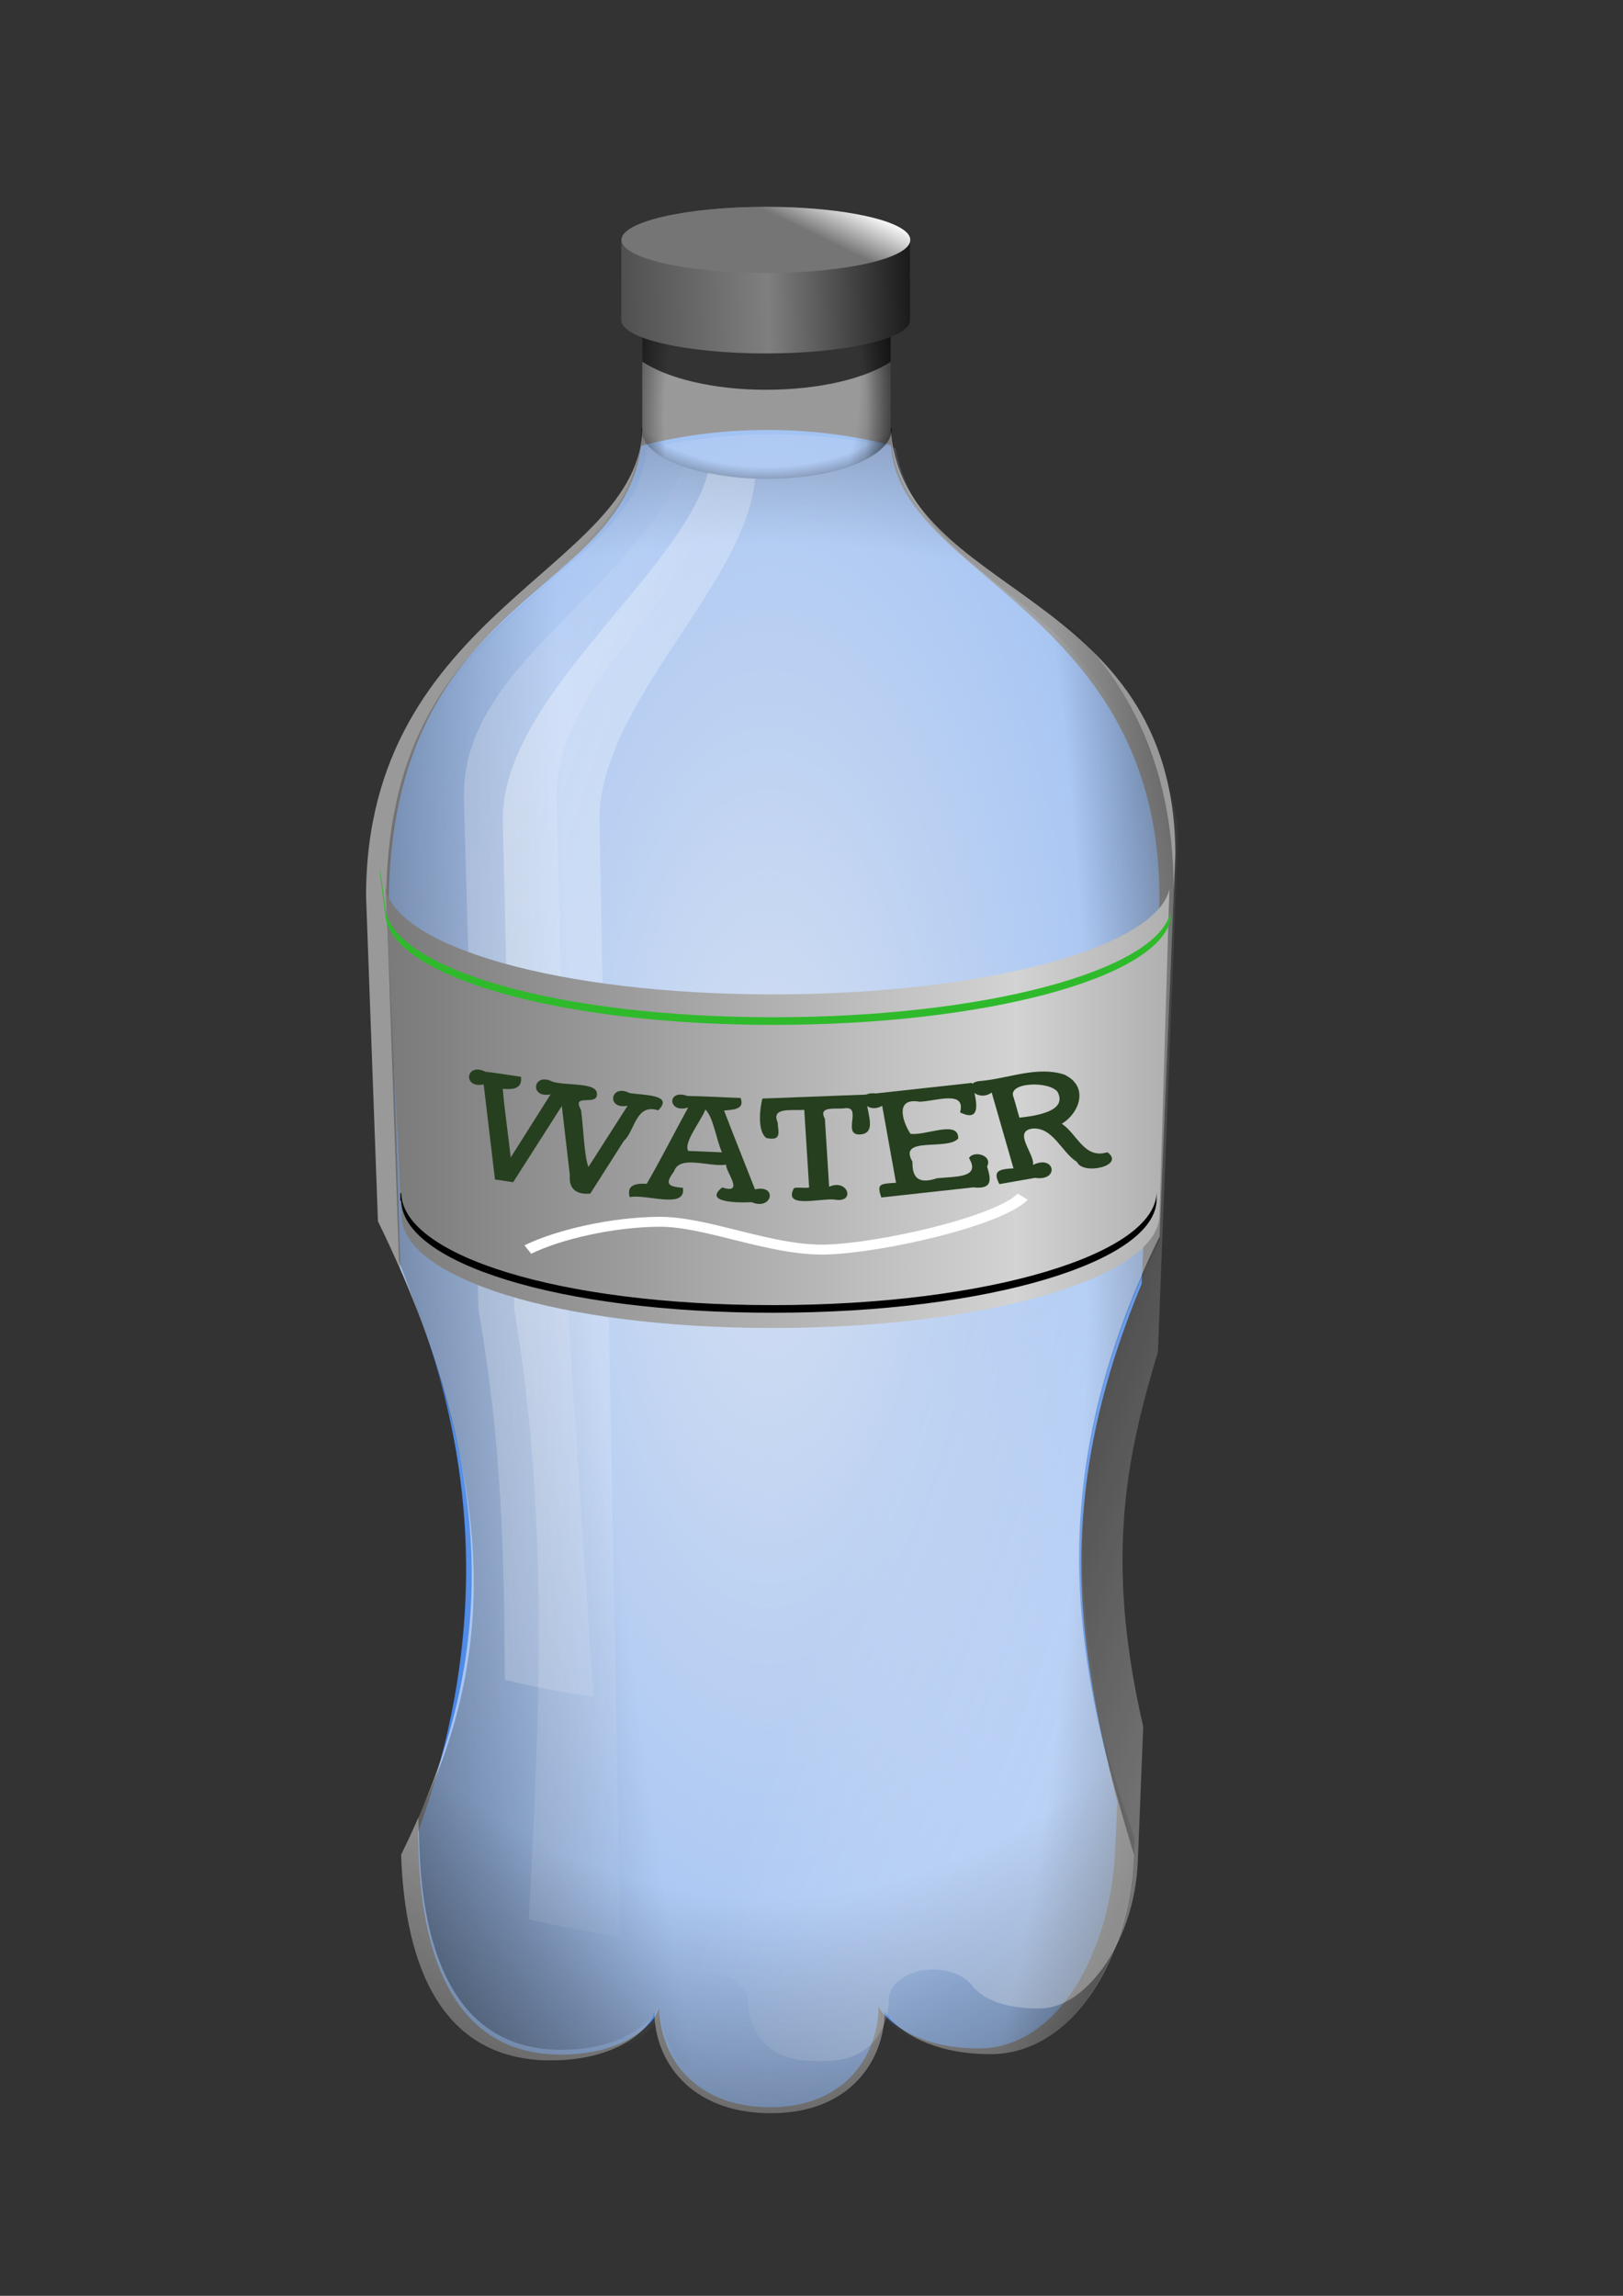 <?xml version="1.0" encoding="UTF-8" standalone="no"?>
<!-- Created with Inkscape (http://www.inkscape.org/) -->

<svg
   xmlns:dc="http://purl.org/dc/elements/1.1/"
   xmlns:cc="http://creativecommons.org/ns#"
   xmlns:rdf="http://www.w3.org/1999/02/22-rdf-syntax-ns#"
   xmlns:svg="http://www.w3.org/2000/svg"
   xmlns="http://www.w3.org/2000/svg"
   xmlns:xlink="http://www.w3.org/1999/xlink"
   xmlns:sodipodi="http://sodipodi.sourceforge.net/DTD/sodipodi-0.dtd"
   xmlns:inkscape="http://www.inkscape.org/namespaces/inkscape"
   width="210mm"
   height="297mm"
   viewBox="0 0 210 297"
   version="1.1"
   id="svg16475"
   inkscape:version="0.92.1 r15371"
   sodipodi:docname="bottledwater-1111.svg">
  <rect x="0" y="0" width="210" height="297" fill="#333333" stroke="none"/>
  <defs
     id="defs16469">
    <linearGradient
       inkscape:collect="always"
       id="linearGradient17185">
      <stop
         style="stop-color:#a8bfe3;stop-opacity:1;"
         offset="0"
         id="stop17181" />
      <stop
         style="stop-color:#a8bfe3;stop-opacity:0;"
         offset="1"
         id="stop17183" />
    </linearGradient>
    <linearGradient
       id="linearGradient11719">
      <stop
         offset="0"
         style="stop-color:black;stop-opacity:0"
         id="stop11721" />
      <stop
         offset="0.6"
         style="stop-color:black;stop-opacity:0"
         id="stop11723" />
      <stop
         offset="1"
         style="stop-color:black"
         id="stop11725" />
    </linearGradient>
    <linearGradient
       id="linearGradient899">
      <stop
         offset="0"
         style="stop-color:#ffffff;stop-opacity:0"
         id="stop900" />
      <stop
         offset="1"
         style="stop-color:#ffffff"
         id="stop901" />
    </linearGradient>
    <linearGradient
       inkscape:collect="always"
       x1="389.49"
       y1="540.44"
       x2="426.71"
       gradientUnits="userSpaceOnUse"
       xlink:href="#linearGradient899"
       y2="550.16"
       id="linearGradient2771"
       gradientTransform="matrix(6.534,-1.8166e-6,5.6386e-6,5.807,-2365.7,-2646.2)" />
    <linearGradient
       inkscape:collect="always"
       x1="342.99"
       y1="512.85"
       gradientTransform="matrix(6.534,-1.8166e-6,1.8166e-6,6.534,-2380.2,-3041.8)"
       x2="394.65"
       gradientUnits="userSpaceOnUse"
       y2="526.69"
       id="linearGradient2810">
      <stop
         offset="0"
         style="stop-color:#ffffff"
         id="stop866" />
      <stop
         offset="1"
         style="stop-color:#ffffff;stop-opacity:0"
         id="stop868" />
    </linearGradient>
    <linearGradient
       inkscape:collect="always"
       x1="390.41"
       y1="509.81"
       gradientTransform="matrix(6.534,-1.8166e-6,1.8166e-6,6.534,-2378.7,-3041.8)"
       x2="356.92"
       gradientUnits="userSpaceOnUse"
       xlink:href="#linearGradient899"
       y2="509.81"
       id="linearGradient2813" />
    <radialGradient
       inkscape:collect="always"
       r="12.74"
       gradientTransform="matrix(26.256,-1.1729e-5,3.0166e-5,113.25,-10147,-58235)"
       cx="399.5"
       cy="515.14"
       gradientUnits="userSpaceOnUse"
       xlink:href="#linearGradient11719"
       id="radialGradient2816" />
    <radialGradient
       inkscape:collect="always"
       r="12.74"
       gradientTransform="matrix(11.528,2.2962e-6,1.1466e-5,47.894,-4333.1,-24440)"
       cx="390.02"
       cy="517.03"
       gradientUnits="userSpaceOnUse"
       xlink:href="#linearGradient11719"
       id="radialGradient2819" />
    <radialGradient
       inkscape:collect="always"
       r="12.74"
       gradientTransform="matrix(24.027,-1.3483e-5,1.5294e-5,31.012,-9232.1,-15709)"
       cx="391.95"
       cy="519.03"
       gradientUnits="userSpaceOnUse"
       xlink:href="#linearGradient11719"
       id="radialGradient2822" />
    <radialGradient
       inkscape:collect="always"
       r="12.74"
       gradientTransform="matrix(18.971,-5.5066e-7,1.7519e-5,37.327,-7280.4,-19004)"
       cx="393.53"
       cy="515.03"
       gradientUnits="userSpaceOnUse"
       xlink:href="#linearGradient11719"
       id="radialGradient2826" />
    <linearGradient
       inkscape:collect="always"
       x1="125.06"
       y1="61.667"
       x2="133.63"
       gradientUnits="userSpaceOnUse"
       y2="50.827"
       id="linearGradient3627">
      <stop
         offset="0"
         style="stop-color:#757575"
         id="stop3621" />
      <stop
         offset="1"
         style="stop-color:#ffffff"
         id="stop3623" />
    </linearGradient>
    <radialGradient
       inkscape:collect="always"
       r="3.923"
       gradientTransform="matrix(8.81,-5.4518e-6,7.3585e-6,23.9,-3268.3,-11444)"
       cx="391.97"
       cy="483.77"
       gradientUnits="userSpaceOnUse"
       xlink:href="#linearGradient11719"
       id="radialGradient3476" />
    <radialGradient
       inkscape:collect="always"
       r="3.923"
       gradientTransform="matrix(13.734,-0.284,0.494,23.895,-5437.2,-11330)"
       cx="391.01"
       cy="483.32"
       gradientUnits="userSpaceOnUse"
       xlink:href="#linearGradient11719"
       id="radialGradient3478" />
    <radialGradient
       inkscape:collect="always"
       r="17.922"
       gradientTransform="matrix(-6.8079e-7,-2.105,2.852,6.696e-7,-740.37,1204.5)"
       cx="521.02"
       cy="324.51"
       gradientUnits="userSpaceOnUse"
       xlink:href="#linearGradient11719"
       id="radialGradient3480" />
    <linearGradient
       inkscape:collect="always"
       x1="86.335"
       y1="50.264"
       x2="99.731"
       gradientUnits="userSpaceOnUse"
       y2="62.369"
       id="linearGradient3488">
      <stop
         offset="0"
         style="stop-color:#757575"
         id="stop3492" />
      <stop
         offset="1"
         style="stop-color:#d6d6d6"
         id="stop3494" />
    </linearGradient>
    <linearGradient
       inkscape:collect="always"
       x1="86.335"
       y1="50.264"
       x2="99.731"
       gradientUnits="userSpaceOnUse"
       y2="62.369"
       id="linearGradient3502">
      <stop
         offset="0"
         style="stop-color:#000000;stop-opacity:.243"
         id="stop3506" />
      <stop
         offset="1"
         style="stop-color:#000000;stop-opacity:0"
         id="stop3508" />
    </linearGradient>
    <linearGradient
       inkscape:collect="always"
       x1="53.427"
       y1="31.544"
       gradientTransform="scale(1,0.59)"
       x2="112.55"
       gradientUnits="userSpaceOnUse"
       y2="30.885"
       id="linearGradient3713">
      <stop
         offset="0"
         style="stop-color:#505050"
         id="stop3717" />
      <stop
         offset=".506"
         style="stop-color:#7f7f7f"
         id="stop3719" />
      <stop
         offset="1"
         style="stop-color:#1a1a1a"
         id="stop3721" />
    </linearGradient>
    <linearGradient
       inkscape:collect="always"
       x1="107.06"
       y1="298.25"
       x2="267.64"
       gradientUnits="userSpaceOnUse"
       y2="298.25"
       id="linearGradient3296">
      <stop
         offset="0"
         style="stop-color:#7a7a7a"
         id="stop3300" />
      <stop
         offset=".804"
         style="stop-color:#d3d3d3"
         id="stop3304" />
      <stop
         offset="1"
         style="stop-color:#afafaf"
         id="stop3302" />
    </linearGradient>
    <radialGradient
       inkscape:collect="always"
       xlink:href="#linearGradient17185"
       id="radialGradient17187"
       cx="83.243"
       cy="250.601"
       fx="83.243"
       fy="250.601"
       r="82.738"
       gradientTransform="matrix(1,0,0,3.023,0,-506.911)"
       gradientUnits="userSpaceOnUse" />
    <radialGradient
       inkscape:collect="always"
       xlink:href="#linearGradient17185"
       id="radialGradient17289"
       gradientUnits="userSpaceOnUse"
       gradientTransform="matrix(1,0,0,3.023,0,-506.911)"
       cx="83.243"
       cy="250.601"
       fx="83.243"
       fy="250.601"
       r="82.738" />
    <radialGradient
       inkscape:collect="always"
       xlink:href="#linearGradient17185"
       id="radialGradient17291"
       gradientUnits="userSpaceOnUse"
       gradientTransform="matrix(1,0,0,3.023,0,-506.911)"
       cx="83.243"
       cy="250.601"
       fx="83.243"
       fy="250.601"
       r="82.738" />
    <radialGradient
       inkscape:collect="always"
       xlink:href="#linearGradient17185"
       id="radialGradient17293"
       gradientUnits="userSpaceOnUse"
       gradientTransform="matrix(1,0,0,3.023,0,-506.911)"
       cx="83.243"
       cy="250.601"
       fx="83.243"
       fy="250.601"
       r="82.738" />
  </defs>
  <sodipodi:namedview
     id="base"
     pagecolor="#ffffff"
     bordercolor="#666666"
     borderopacity="1.0"
     inkscape:pageopacity="0.0"
     inkscape:pageshadow="2"
     inkscape:zoom="0.23325825"
     inkscape:cx="-131.01875"
     inkscape:cy="787.39368"
     inkscape:document-units="mm"
     inkscape:current-layer="g17179"
     showgrid="false"
     inkscape:snap-global="false"
     inkscape:window-width="1366"
     inkscape:window-height="706"
     inkscape:window-x="-8"
     inkscape:window-y="-8"
     inkscape:window-maximized="1" />
  <g
     inkscape:label="Layer 1"
     inkscape:groupmode="layer"
     id="layer1">
    <g
       id="g17179"
       transform="matrix(0.265,0,0,0.265,-138.483,33.393)">
      <g
         transform="translate(-101.96,-62.225)"
         inkscape:label="bottle"
         id="bottle">
        <path
           style="fill:none;stroke:none;stroke-width:1px;stroke-linecap:butt;stroke-linejoin:miter;stroke-opacity:1"
           d="m 372.759,287.078 c 71.592,27.986 135.377,16.935 197.985,0"
           id="path17198"
           inkscape:connector-curvature="0"
           sodipodi:nodetypes="cc" />
      </g>
      <g
         inkscape:label="cut-outs"
         style="display:none"
         id="layer2">
        <ellipse
           transform="matrix(1,0,0,1.252,20.775,-127.22)"
           style="display:inline;fill:#00ff00;fill-opacity:0.345"
           id="path2487"
           cx="-58.43"
           cy="386.936"
           rx="59.296"
           ry="99.547" />
        <ellipse
           transform="matrix(1,0,0,1.252,265.18,-127.22)"
           style="display:inline;fill:#00ff00;fill-opacity:0.345"
           id="path3259"
           cx="-58.43"
           cy="386.936"
           rx="59.296"
           ry="99.547" />
        <path
           d="m 63.405,101.48 c 0,2.23 -0.113,4.35 -0.329,6.37 -4.397,41.24 -51.452,42.39 -52.356,117.02 -10.123,6.31 -21.205,1.9 -32.78,1.9 -46.76,0 -84.71,-45.65 -84.71,-101.91 0,-56.259 37.95,-101.92 84.71,-101.92 46.76,0.002 85.465,22.287 85.465,78.54 z"
           transform="matrix(1,0,0,1.035,-5.294,-51.973)"
           sodipodi:nodetypes="cscsssc"
           style="fill:#00ff00;fill-opacity:0.345"
           id="path3267"
           inkscape:connector-curvature="0" />
        <path
           d="m 108.54,53.026 c 0,49.324 54.44,46.659 55.44,127.65 10.65,6.53 22.31,1.98 34.49,1.98 49.21,0 89.14,-47.24 89.14,-105.45 0,-58.207 -39.93,-105.45 -89.14,-105.45 -49.2,0.003 -89.93,23.06 -89.93,81.266 z"
           style="fill:#00ff00;fill-opacity:0.345"
           sodipodi:nodetypes="ccsssc"
           id="path3723"
           inkscape:connector-curvature="0" />
      </g>
      <g
         id="g17287"
         transform="matrix(2.384,0,0,1.862,698.575,-25.076)">
        <g
           id="liquid"
           inkscape:label="liquid">
          <path
             inkscape:connector-curvature="0"
             id="filling"
             style="fill:#4786e7;fill-opacity:1"
             d="m 185.42,119.49 c -8.99,0 -17.7,1.46 -25.85,4.15 -3.99,39.68 -50.38,38.6 -51.67,117.76 l 2.38,98.02 c 16.48,47.79 17.94,96.98 3.6,147.65 l 0.13,5.17 c 0.7,28.84 7.93,53.19 29.11,53.19 13.99,0 19.83,-9.14 20.16,-12.6 0,12.67 6.89,26.4 22.73,26.4 15.66,0 22.17,-14.1 22.17,-26.4 0.81,2.19 6.53,10.99 20.52,10.99 16.23,0 26.99,-25.29 27.95,-51.58 l 0.46,-12.75 C 250,441.01 242.87,402.55 262.07,343.41 l 3.66,-100.36 c 0.36,-76.38 -53.42,-84.65 -54.99,-119.58 -7.98,-2.58 -16.51,-3.98 -25.32,-3.98 z"
             sodipodi:nodetypes="cccccssczcssccccc"
             transform="translate(-102.09,-60.975)"
             inkscape:label="filling" />
          <ellipse
             ry="3.252"
             rx="3.027"
             cy="4.36"
             cx="162.922"
             id="path3516"
             style="fill:none"
             transform="translate(0.032,-0.608)" />
          <ellipse
             ry="3.252"
             rx="3.027"
             cy="4.36"
             cx="162.922"
             id="path3532"
             style="fill:none"
             transform="translate(-159.39,493.09)" />
        </g>
        <g
           style="fill:url(#radialGradient17187);fill-opacity:1"
           transform="translate(0.36,1.124)"
           id="foam"
           inkscape:label="foam">
          <path
             inkscape:connector-curvature="0"
             id="path3432"
             sodipodi:nodetypes="cccccssczcssccccc"
             style="fill:url(#radialGradient17289);fill-opacity:1"
             inkscape:label="filling"
             d="m 83.338,58.513 c -8.267,0 -17.607,1.562 -25.172,3.848 C 56.122,97.188 6.751,102.2 5.478,181.751 l 2.442,94.52 c 17.7,52.67 16.921,101.87 3.842,148.77 l 0.161,6.22 c 0.745,28.84 7.93,53.19 29.109,53.19 13.994,0 19.828,-9.13 20.164,-12.59 0,12.67 6.882,26.39 22.724,26.39 15.665,0 22.18,-14.09 22.18,-26.39 0.8,2.18 6.52,10.98 20.51,10.98 16.23,0 27.06,-25.28 27.95,-51.58 l 0.49,-14.54 c -6.5,-38.54 -15.03,-75.43 4.57,-135.41 l 3.36,-99.56 c 0.04,-82.708 -47.69,-77.74 -53.77,-119.6 -7.67,-2.362 -17.464,-3.637 -25.872,-3.637 z" />
          <ellipse
             ry="3.252"
             rx="3.027"
             cy="4.36"
             cx="162.922"
             id="path3518"
             style="fill:url(#radialGradient17291);fill-opacity:1"
             transform="translate(0.032,-0.608)" />
          <ellipse
             ry="3.252"
             rx="3.027"
             cy="4.36"
             cx="162.922"
             id="path3530"
             style="fill:url(#radialGradient17293);fill-opacity:1"
             transform="translate(-159.39,493.09)" />
        </g>
        <path
           inkscape:connector-curvature="0"
           id="path11823"
           sodipodi:nodetypes="cccccscscscccsccsc"
           style="fill:#ffffff;fill-opacity:0.5"
           d="m 159.7,102.86 v 17.36 c -0.48,37.09 -56.68,47.69 -56.59,122.89 l 2.43,85.09 c 28.58,74.89 21.02,123.64 4.75,166.09 0.79,29.23 8.34,53.9 30.63,53.9 14.72,0 20.88,-9.35 21.23,-12.86 0,12.84 7.22,26.75 23.89,26.75 16.49,0 23.28,-14.28 23.28,-26.75 0.85,2.22 6.92,11.23 21.64,11.23 17.08,0 28.68,-25.61 29.41,-52.27 -10.95,-46.87 -20.58,-94.47 5.25,-162.08 l 3.24,-100.31 c -0.23,-70.44 -56.29,-66.84 -58.31,-111.68 -0.01,-0.03 0.02,-0.2 0,-0.21 v -17.15 c -5.12,4.39 -14.64,7.35 -25.53,7.35 -10.83,0 -20.16,-3 -25.32,-7.35 z"
           transform="translate(-101.96,-62.225)" />
        <path
           inkscape:connector-curvature="0"
           id="path11817"
           sodipodi:nodetypes="cccscscsscccsc"
           style="fill:url(#radialGradient3476)"
           d="m 159.7,88.859 v 30.541 0.82 c -0.06,0.01 -0.14,-0.02 -0.2,0 -0.04,0.12 0.06,0.29 0,0.4 0,7.08 11.37,12.87 25.52,12.87 14.15,0 25.73,-5.79 25.73,-12.87 -0.06,-0.11 0.04,-0.28 0,-0.4 0,-0.01 -0.2,0.01 -0.2,0 -0.03,-0.01 0.02,-0.2 0,-0.21 V 119.4 88.859 c -5.12,4.387 -14.64,7.351 -25.53,7.351 -10.83,0 -20.16,-3.002 -25.32,-7.351 z"
           transform="translate(-101.96,-62.225)" />
        <path
           inkscape:connector-curvature="0"
           id="path11819"
           sodipodi:nodetypes="cccccsczcssccccc"
           style="fill:url(#radialGradient2826)"
           d="m 185.43,116.54 c -9.3,0 -18.31,1.43 -26.75,4.07 0.73,50.24 -57.63,42.4 -55.57,121.84 l 2.42,85.04 c 24.79,63.85 23.25,118.34 4.76,166.8 0.83,29.23 8.34,53.9 30.63,53.9 14.72,0 20.86,-9.26 21.21,-12.76 0,12.84 7.24,26.74 23.91,26.74 16.49,0 23.34,-14.28 23.34,-26.74 0.84,2.21 6.86,11.13 21.58,11.13 17.08,0 28.57,-25.62 29.41,-52.27 l 0.11,-3.6 c -18.69,-62.91 -11.83,-112.7 4.94,-157.4 l 3.11,-99.41 c 0.43,-74.65 -57.18,-72.41 -57.77,-113.7 -8.02,-2.36 -16.54,-3.64 -25.33,-3.64 z"
           transform="translate(-101.96,-62.225)" />
        <path
           inkscape:connector-curvature="0"
           id="path11825"
           sodipodi:nodetypes="csssccccscscsccccc"
           style="fill:url(#radialGradient2822)"
           d="m 210.55,120.01 c 0.02,0.22 0.2,0.39 0.2,0.61 0,7.08 -11.58,12.87 -25.73,12.87 -14.15,0 -25.52,-5.79 -25.52,-12.87 v -0.2 c -1.02,45.73 -56.81,41.31 -57.38,123.35 l 2.73,83.75 c 25.32,62.38 23.38,116.89 5.44,166.77 0.79,29.23 8.34,53.9 30.63,53.9 14.72,0 20.88,-9.35 21.23,-12.86 0,12.84 7.22,26.75 23.89,26.75 16.49,0 23.28,-14.28 23.28,-26.75 0.85,2.22 6.92,11.23 21.64,11.23 17.08,0 28.68,-25.61 29.41,-52.27 l 0.14,-4.34 C 243,432.82 247.45,381.03 265.52,332.55 l 3.01,-94.71 c 0.43,-81.02 -57.9,-73 -57.98,-117.83 z"
           transform="translate(-101.96,-62.225)" />
        <path
           inkscape:connector-curvature="0"
           id="path11827"
           sodipodi:nodetypes="cccccsczcssccccc"
           style="fill:url(#radialGradient2819)"
           d="m 185.43,116.54 c -9.05,0 -17.82,1.35 -26.06,3.85 -0.94,41.82 -57.34,45.02 -55.6,122.72 l 2.14,82.58 c 15.93,50.48 29.11,102.04 4.38,168.6 0.76,29.23 8.34,53.9 30.63,53.9 14.72,0 20.86,-9.26 21.21,-12.76 0,12.84 7.24,26.74 23.91,26.74 16.49,0 23.34,-14.28 23.34,-26.74 0.84,2.21 6.86,11.13 21.58,11.13 17.08,0 28.54,-25.62 29.41,-52.27 l 0.15,-4.67 c -13.68,-47.27 -17.65,-97.59 5.07,-156.35 l 2.94,-90.82 c 0.1,-83.49 -56.43,-85.16 -57.59,-122.22 -8.07,-2.4 -16.65,-3.69 -25.51,-3.69 z"
           transform="translate(-101.96,-62.225)" />
        <path
           inkscape:connector-curvature="0"
           id="path11829"
           sodipodi:nodetypes="cccccssczcssccccc"
           style="fill:url(#radialGradient2816)"
           d="m 185.42,119.49 c -9.21,0 -18.13,1.53 -26.45,4.35 -0.06,40.84 -50.76,38.28 -51.73,118.55 l 2.61,96.3 c 13.66,45.76 24.37,92.17 3.94,145.51 l 0.22,8.04 c 0.78,28.84 7.93,53.19 29.11,53.19 13.99,0 19.83,-9.14 20.16,-12.6 0,12.67 6.89,26.4 22.73,26.4 15.66,0 22.17,-14.1 22.17,-26.4 0.81,2.19 6.53,10.99 20.52,10.99 16.23,0 27,-25.29 27.95,-51.58 l 0.47,-13.11 C 246.18,437 243.37,392.24 262.13,340.52 l 3.6,-99.45 c 0.34,-77.3 -53.54,-83.32 -53.88,-117.23 -8.3,-2.82 -17.21,-4.35 -26.43,-4.35 z"
           transform="translate(-101.96,-62.225)" />
        <path
           inkscape:connector-curvature="0"
           id="path11831"
           sodipodi:nodetypes="ccccccccc"
           style="fill:url(#linearGradient2813)"
           d="m 168.48,130.22 c -13.57,36.48 -46.14,52.89 -45.33,87.67 l 3,133.8 c 4.8,34.05 5.29,65.52 5.36,96.73 5.85,1.85 11.85,3.25 18.17,4.49 l -4.97,-95.82 -2.57,-139.2 c -0.62,-31.93 28.59,-51.06 32.67,-85.42 -2.39,-0.53 -4.39,-1.4 -6.33,-2.25 z"
           transform="translate(-101.96,-62.225)" />
        <path
           inkscape:connector-curvature="0"
           id="path11833"
           sodipodi:nodetypes="ccccccccc"
           style="fill:url(#linearGradient2810)"
           d="m 173.18,131.85 c -5.78,27.16 -42.85,59.36 -42.06,92.04 l 2.35,127.44 c 7.21,55.17 5.15,107.56 2.96,159.91 6.04,1.84 12.26,3.24 18.78,4.49 l -2.34,-158.98 -1.95,-132.86 c -0.63,-30.93 30.08,-62.59 31.86,-90.4 -3.45,-0.16 -6.69,-0.86 -9.6,-1.64 z"
           transform="translate(-101.96,-62.225)" />
        <path
           inkscape:connector-curvature="0"
           id="path11835"
           style="fill:url(#linearGradient2771);stroke-width:6.16"
           sodipodi:nodetypes="cccccssscscssscscsssccccc"
           d="m 195.435,168.771 c -41.295,2e-5 -75.272,27.582 -74.161,60.796 l 3.921,127.167 c 12.088,39.66 11.5,76.3 3.398,111.14 l 0.915,28.279 c 0.327,12.31 2.483,23.343 6.273,30.311 3.79,6.91 7.383,9.581 15.159,9.581 5.423,0 8.364,-1.394 10.193,-2.729 1.83,-1.336 2.287,-3.658 2.026,-1.277 0.653,-4.181 4.704,-7.2 9.474,-7.026 4.704,0.174 8.494,3.542 8.69,7.781 0,4.181 1.307,8.478 3.724,11.265 2.352,2.729 5.227,4.355 10.977,4.355 5.619,0 8.102,-1.568 10.454,-4.355 2.287,-2.787 3.659,-7.2 3.659,-11.265 -0.196,-4.007 3.006,-7.549 7.449,-8.304 4.443,-0.697 8.821,1.568 10.324,5.4 -0.719,-1.626 0.392,0.639 2.418,1.974 2.026,1.336 5.162,2.729 10.65,2.729 3.986,0 8.364,-2.787 12.676,-9.988 4.247,-7.2 7.187,-17.71 7.514,-28.453 l 1.111,-35.479 c -8.168,-44.886 -3.071,-72.235 3.006,-98.191 l 4.051,-132.915 c 1.176,-33.272 -32.605,-60.796 -73.9,-60.796 z"
           transform="translate(-101.96,-62.225)" />
        <path
           inkscape:connector-curvature="0"
           id="path11837"
           sodipodi:nodetypes="csssc"
           style="fill:url(#radialGradient3480)"
           d="m 185.1,107.91 c 14.15,0 25.63,5.7 25.63,12.78 0,7.08 -11.48,12.85 -25.63,12.85 -14.15,0 -25.63,-5.77 -25.63,-12.85 0,-7.08 11.48,-12.78 25.63,-12.78 z"
           transform="translate(-101.96,-62.225)" />
        <path
           inkscape:connector-curvature="0"
           id="rect3649"
           sodipodi:nodetypes="csccscc"
           style="fill:url(#linearGradient3296);stroke-width:8;stroke-linecap:round;stroke-linejoin:round"
           d="m 110.36,326.84 c 0.26,16.21 32.02,29.35 76.09,29.35 44.24,0 79.17,-13.45 79.17,-29.74 l 2.02,-85.29 c -2.78,15.38 -38.09,27.56 -81.22,27.56 -43.93,0 -77.75,-12.63 -79.36,-28.41 z"
           transform="translate(-101.96,-62.225)" />
        <path
           inkscape:connector-curvature="0"
           id="path3654"
           sodipodi:nodetypes="ccsccscc"
           style="fill:#000000"
           d="m 110.13,320.84 h 0.19 c 0.26,16.21 32.04,29.35 76.13,29.35 44.25,0 78.57,-13.45 78.57,-29.74 v 2 c 0,16.29 -34.32,29.74 -78.57,29.74 -44.09,0 -75.87,-13.14 -76.13,-29.35 h -0.19"
           transform="translate(-101.96,-62.225)" />
        <path
           inkscape:connector-curvature="0"
           id="path3658"
           sodipodi:nodetypes="ccsccsc"
           style="fill:#2fba2c;fill-opacity:1"
           d="m 267.88,247.16 c -0.08,2.52 0,0.36 0,2 -2.79,15.38 -38.14,27.56 -81.34,27.56 -43.98,0 -77.85,-12.63 -79.46,-28.41 -1.61,-15.77 -1.61,-17.77 0,-2 1.61,15.78 35.48,28.41 79.46,28.41 43.2,0 78.55,-12.18 81.34,-27.56 z"
           transform="translate(-101.96,-62.225)" />
        <path
           inkscape:connector-curvature="0"
           id="path11851"
           sodipodi:nodetypes="cccscscsscccsc"
           style="fill:url(#radialGradient3478)"
           d="m 159.7,88.859 v 30.541 0.82 c -0.06,0.01 -0.14,-0.02 -0.2,0 -0.04,0.12 0.06,0.29 0,0.4 0,7.08 11.37,12.87 25.52,12.87 14.15,0 25.73,-5.79 25.73,-12.87 -0.06,-0.11 0.04,-0.28 0,-0.4 0,-0.01 -0.2,0.01 -0.2,0 -0.03,-0.01 0.02,-0.2 0,-0.21 V 119.4 88.859 c -5.12,4.387 -14.64,7.351 -25.53,7.351 -10.83,0 -20.16,-3.002 -25.32,-7.351 z"
           transform="translate(-101.96,-62.225)" />
        <ellipse
           ry="11.517"
           rx="30.712"
           cy="57.452"
           cx="107.108"
           id="path3442"
           style="fill:url(#linearGradient3502);stroke:url(#linearGradient3488);stroke-width:1.097;stroke-linecap:round;stroke-linejoin:round"
           transform="matrix(0.813,0,0,0.593,-4.213,-7.538)" />
        <ellipse
           ry="3.252"
           rx="3.027"
           cy="4.36"
           cx="162.922"
           id="path3512"
           style="fill:none"
           transform="translate(0.16,-1.858)" />
        <ellipse
           ry="3.252"
           rx="3.027"
           cy="4.36"
           cx="162.922"
           id="path3514"
           style="fill:none"
           transform="translate(0.16,-1.858)" />
        <ellipse
           ry="3.252"
           rx="3.027"
           cy="4.36"
           cx="162.922"
           id="path3528"
           style="fill:none"
           transform="translate(-159.267,491.835)" />
        <path
           inkscape:connector-curvature="0"
           id="path3306"
           sodipodi:nodetypes="czzc"
           style="fill:none;stroke:#ffffff;stroke-width:2.6"
           d="m 136.24,335.62 c 6.18,-3.89 17.25,-7.22 26.98,-7.28 9.74,-0.05 22.84,7.65 34.03,7.28 11.19,-0.37 35.26,-7.34 40.36,-13.85"
           transform="translate(-101.96,-62.225)" />
        <g
           id="text17193"
           style="font-style:normal;font-variant:normal;font-weight:normal;font-stretch:normal;font-size:40px;line-height:1.25;font-family:'OCR A Extended';-inkscape-font-specification:'OCR A Extended';letter-spacing:0px;word-spacing:0px;fill:#263f1f;fill-opacity:1;stroke:none"
           transform="rotate(-6.3,-122.141,3494.888)"
           aria-label="WATER">
          <path
             inkscape:connector-curvature="0"
             id="path17203"
             d="m 382.175,291.018 c 0.143,-8.338 0.285,-16.676 0.428,-25.014 -4.55,0.603 -2.919,-6.283 0.698,-3.294 2.393,0.629 4.739,1.432 7.114,2.132 -0.028,3.122 -1.956,3.22 -4.046,2.711 -0.281,5.995 -0.205,12.06 -0.36,18.082 3.309,-5.183 6.619,-10.365 9.928,-15.548 -4.544,0.596 -2.884,-6.278 0.717,-3.288 2.59,1.426 8.74,1.09 8.751,3.961 -0.046,3.843 -5.292,-0.847 -3.715,4.061 -0.004,4.642 -0.703,12.065 -0.127,15.027 3.242,-5.02 6.484,-10.041 9.726,-15.061 -4.538,0.59 -2.849,-6.274 0.735,-3.283 2.802,0.946 9.117,1.335 5.369,5.161 -4.406,-2.407 -5.325,4.866 -7.889,7.216 -2.779,4.317 -5.557,8.635 -8.336,12.952 -3.409,0.036 -4.158,-2.385 -3.635,-5.232 0.121,-6.08 0.242,-12.159 0.363,-18.239 -4.033,6.255 -8.065,12.51 -12.098,18.765 -1.208,-0.37 -2.415,-0.74 -3.623,-1.109 z"
             style="font-style:normal;font-variant:normal;font-weight:normal;font-stretch:normal;font-family:Rockwell;-inkscape-font-specification:Rockwell;fill:#263f1f;fill-opacity:1" />
          <path
             inkscape:connector-curvature="0"
             id="path17205"
             d="m 429.652,292.348 c -3.53,0.319 -9.195,-3.688 -10.784,0.563 -2.131,2.896 -1.957,3.818 1.311,4.493 0.114,5.81 -7.653,0.701 -11.081,1.241 -0.335,-3.128 1.442,-3.524 3.841,-3.094 3.687,-6.204 7.064,-12.653 10.634,-18.95 -4.387,1.2 -3.819,-5.431 0.171,-3.028 3.602,0.476 7.18,1.163 10.772,1.722 0.578,3.235 -2.007,2.847 -3.725,2.912 1.296,7.065 2.691,14.152 4.028,21.227 4.822,-0.815 2.874,6.007 -1.048,3.272 -3.085,-0.144 -9.857,-1.072 -5.568,-4.502 4.481,2.417 1.103,-4.042 1.448,-5.855 z m -0.485,-3.306 c -0.833,-3.572 -0.726,-9.268 -2.144,-11.516 -1.381,3.145 -5.489,8.16 -4.68,10.393 2.275,0.374 4.549,0.749 6.824,1.123 z"
             style="font-style:normal;font-variant:normal;font-weight:normal;font-stretch:normal;font-family:Rockwell;-inkscape-font-specification:Rockwell;fill:#263f1f;fill-opacity:1" />
          <path
             inkscape:connector-curvature="0"
             id="path17207"
             d="m 445.892,300.178 c 0.415,-6.778 0.83,-13.555 1.245,-20.333 -2.84,-0.148 -6.692,-1.44 -5.778,2.654 -0.196,2.083 0.504,5.149 -2.769,3.802 -1.697,-2.126 -0.347,-8.313 0.352,-10.363 7.142,0.437 14.284,0.875 21.426,1.312 -1.136,3.113 1.463,10.304 -2.554,10.244 -3.937,-0.16 1.598,-7.693 -2.642,-7.157 -2.105,-0.069 -5.075,-1.116 -4.097,2.3 -0.363,5.93 -0.726,11.861 -1.089,17.791 4.074,-1.822 5.019,4.996 0.674,3.441 -3.069,-0.676 -10.747,1.267 -7.867,-3.889 0.998,-0.195 2.059,0.318 3.099,0.198 z"
             style="font-style:normal;font-variant:normal;font-weight:normal;font-stretch:normal;font-family:Rockwell;-inkscape-font-specification:Rockwell;fill:#263f1f;fill-opacity:1" />
          <path
             inkscape:connector-curvature="0"
             id="path17209"
             d="m 463.718,300.883 c -0.201,-6.787 -0.401,-13.575 -0.602,-20.362 -3.891,2.177 -5.417,-4.529 -0.963,-3.366 6.639,-0.209 13.278,-0.394 19.917,-0.594 0.192,3.094 1.344,11.135 -3.285,7.413 1.895,-5.775 -4.64,-3.434 -7.937,-3.681 -5.481,-1.858 -3.66,6.116 -2.763,8.171 3.113,0.846 10.21,-2.609 9.571,2.27 -2.484,3.037 -12.307,-2.077 -9.986,5.032 -0.468,3.709 0.239,6.172 4.496,4.868 3.871,-0.1 8.989,0.975 7.12,-4.536 1.101,-1.961 4.971,-0.268 3.438,2.596 0.363,3.113 0.699,6.2 -3.378,5.128 -6.347,0.188 -12.695,0.375 -19.042,0.563 -0.591,-3.777 0.179,-3.562 3.414,-3.501 z"
             style="font-style:normal;font-variant:normal;font-weight:normal;font-stretch:normal;font-family:Rockwell;-inkscape-font-specification:Rockwell;fill:#263f1f;fill-opacity:1" />
          <path
             inkscape:connector-curvature="0"
             id="path17211"
             d="m 488.045,299.77 c -0.752,-6.749 -1.504,-13.497 -2.256,-20.246 -3.427,2.499 -6.205,-3.459 -1.77,-3.263 5.621,-0.039 11.812,-2.673 17.059,0.211 4.787,3.672 1.981,10.422 -1.929,12.76 2.803,2.844 3.541,9.837 8.473,8.447 3.401,3.9 -5.639,5.571 -6.482,1.828 -2.885,-2.884 -3.837,-9.646 -8.108,-9.675 -4.165,0.295 -0.2,6.725 -0.911,9.484 4.781,-2.309 4.972,4.919 0.032,3.416 -2.48,0.276 -4.96,0.553 -7.44,0.829 -0.862,-3.261 -0.157,-3.968 3.331,-3.791 z m 2.67,-13.072 c 3.558,-0.122 9.99,-0.59 8.513,-5.832 -1.298,-3.127 -10.151,-3.791 -9.11,0.462 0.232,1.783 0.372,3.583 0.596,5.37 z"
             style="font-style:normal;font-variant:normal;font-weight:normal;font-stretch:normal;font-family:Rockwell;-inkscape-font-specification:Rockwell;fill:#263f1f;fill-opacity:1" />
        </g>
        <g
           id="cap"
           inkscape:label="cap">
          <path
             inkscape:connector-curvature="0"
             id="path11843"
             sodipodi:nodetypes="cccsccc"
             style="fill:url(#linearGradient3713)"
             d="m 83.014,0.045 c -16.297,1.8e-5 -29.587,3.922 -29.587,8.732 v 20.98 c 0,4.81 13.29,8.701 29.587,8.701 16.297,10e-4 29.536,-3.891 29.536,-8.701 v -20.98 c 0,-4.81 -13.239,-8.733 -29.536,-8.733 z" />
          <ellipse
             ry="11.517"
             rx="30.712"
             cy="57.452"
             cx="107.108"
             id="path3617"
             style="fill:url(#linearGradient3627);stroke-width:8;stroke-linecap:round;stroke-linejoin:round"
             transform="matrix(0.963,0,0,0.753,-20.104,-34.572)" />
          <ellipse
             ry="3.252"
             rx="3.027"
             cy="4.36"
             cx="162.922"
             id="path3520"
             style="fill:none"
             transform="translate(0.032,-0.608)" />
          <ellipse
             ry="3.252"
             rx="3.027"
             cy="4.36"
             cx="162.922"
             id="path3526"
             style="fill:none"
             transform="translate(-159.39,493.09)" />
        </g>
      </g>
    </g>
  </g>
</svg>
